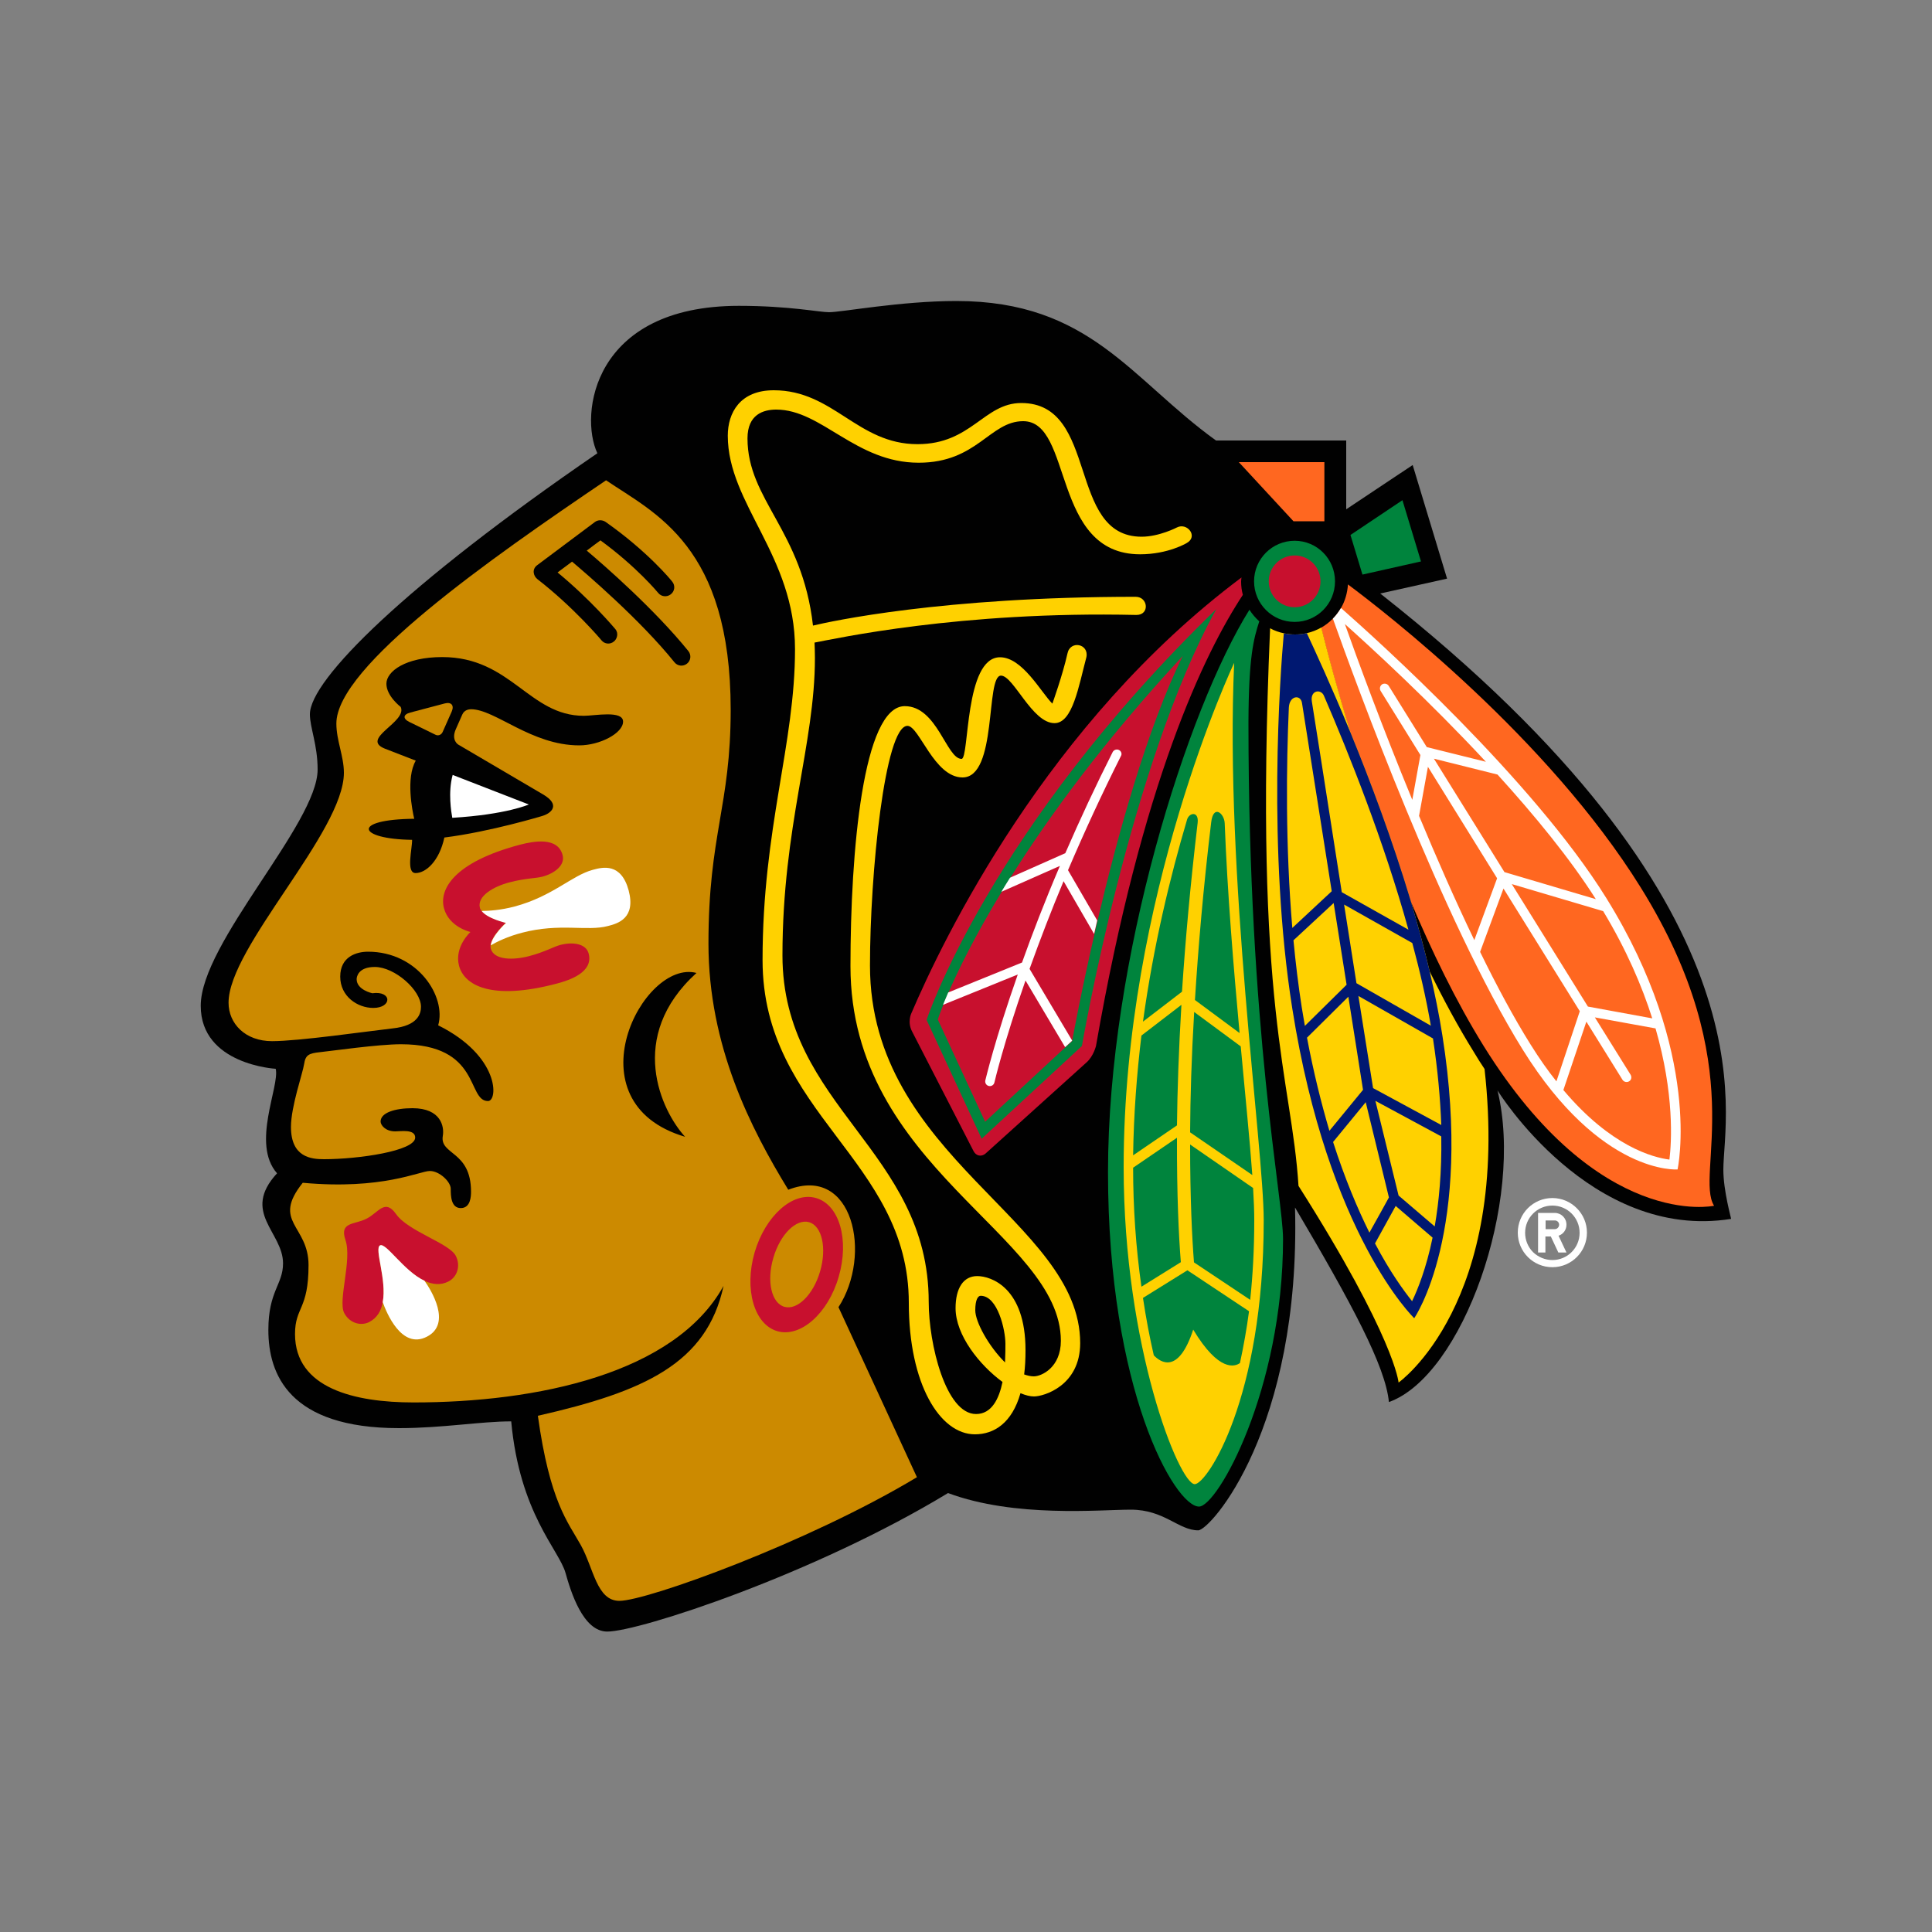 <?xml version="1.0" encoding="utf-8"?>
<!-- Generator: Adobe Illustrator 24.2.0, SVG Export Plug-In . SVG Version: 6.00 Build 0)  -->
<svg version="1.1" id="katman_1" xmlns="http://www.w3.org/2000/svg" xmlns:xlink="http://www.w3.org/1999/xlink" x="0px" y="0px"
	 viewBox="0 0 1000 1000" style="enable-background:new 0 0 1000 1000;" xml:space="preserve">
<rect x="0" y="0" width="1000" height="1000" fill="#808080" stroke="none"/>
<style type="text/css">
	.st0{clip-path:url(#SVGID_2_);fill:#FFFFFF;}
	.st1{clip-path:url(#SVGID_2_);fill:#010101;}
	.st2{clip-path:url(#SVGID_2_);fill:#FF6720;}
	.st3{fill:#FFD100;}
	.st4{fill:#001871;}
	.st5{fill:#C8102E;}
	.st6{fill:#00843D;}
	.st7{fill:#CC8A00;}
	.st8{fill:#FFFFFF;}
</style>
<g>
	<g>
		<defs>
			<rect id="SVGID_1_" x="103.3" y="154.9" width="793.5" height="690.3"/>
		</defs>
		<clipPath id="SVGID_2_">
			<use xlink:href="#SVGID_1_"  style="overflow:visible;"/>
		</clipPath>
		<path class="st0" d="M803.5,620.1c-9.9,0-17.9,8-17.9,17.9c0,9.9,8,17.9,17.9,17.9c9.9,0,17.9-8,17.9-17.9
			C821.4,628.2,813.4,620.1,803.5,620.1L803.5,620.1z M803.5,652.2c-3.7,0-7.3-1.5-10-4.1c-2.6-2.6-4.1-6.2-4.1-10
			c0-7.8,6.3-14.1,14.1-14.1c7.8,0,14.1,6.3,14.1,14.1C817.6,645.9,811.3,652.2,803.5,652.2L803.5,652.2z M810.8,633.9
			c0-3.4-2.7-6.1-6.1-6.1h-8.6v20.5h3.8V640h2.8l3.9,8.3h4.2l-4.1-8.7C809.2,638.8,810.8,636.5,810.8,633.9L810.8,633.9z
			 M804.8,636.2H800v-4.5h4.8c1.2,0,2.2,1,2.2,2.2C807,635.1,806,636.2,804.8,636.2L804.8,636.2z M804.8,636.2"/>
		<path class="st1" d="M892,605.4c0-28.8,28.3-136.1-177.6-298.2l34.6-7.7l-17.8-58.8l-34.4,22.9V228h-67.4
			c-43.9-31.6-65.1-72.2-134.4-72.2c-28.9,0-59.3,5.8-65.9,5.8c-5.1,0-20.5-3.3-46.7-3.3c-75.7,0-82.6,56.4-73.2,76.3
			c-99.5,68.2-148.8,117.3-148.8,135.1c0,6.9,4,15.8,4,28.6c0,28-60.5,89.7-60.5,122.3c0,30.5,38.8,32.6,38.8,32.6
			c2.2,9-12.8,38.8,0.7,54.1c-18.7,20.3,3.1,30.4,3.1,46.6c0,11-7.6,14.3-7.6,34.5c0,23,10.8,50.8,67.6,50.8
			c22.4,0,42.3-3.5,58.1-3.5c4.4,47.7,24.7,66.4,28.1,78.4c2.7,9.6,9,30.4,21.6,30.4c16.5,0,107.4-29.8,176.4-71.7
			c34.6,12.9,78.6,8.6,94.6,8.6c17.4,0,24.7,10.7,34.9,10.7c6.2,0,53.1-52.4,50.1-167.1c29.4,49.8,46.8,82.1,48.6,100.7
			c38.1-13.6,70.2-103.8,56.2-161.3c0,0,48.1,78.1,120.9,66.5C896.1,630.6,892,616.4,892,605.4L892,605.4z M892,605.4"/>
		<path class="st2" d="M849.2,459.3c-48.1-77.4-132.2-142.4-151.5-156.8c-0.3,4.4-1.5,8.6-3.6,12.2c-1.2,2-2.6,3.9-4.2,5.5
			c-1.8,1.8-3.8,3.4-6.1,4.7c3.3,13.3,8.4,32.4,15.2,54.6c10.1,24.7,21.5,55,31,86.6c11,26.1,23.6,52.2,38,75.4
			c59.6,95.8,119.2,82.6,119.2,82.6C877,607.6,907.1,552.3,849.2,459.3L849.2,459.3z M685.4,239.2h-44.2l28.3,30.6h16V239.2z
			 M685.4,239.2"/>
	</g>
	<path class="st3" d="M768.4,553.3c-1.9-2.8-3.7-5.7-5.5-8.7c-8.2-13.2-15.8-27.3-22.9-41.8c-2.9-12.3-6.3-24.6-9.9-36.8
		c-9.5-31.6-20.9-61.9-31-86.6c-6.8-22.2-11.9-41.3-15.2-54.6c-2.3,1.3-4.8,2.3-7.4,2.9c-2,0.5-4.1,0.7-6.2,0.7
		c-2,0-3.9-0.2-5.7-0.6c-2.5-0.5-5-1.4-7.2-2.6c-8.5,197.9,11.1,232.1,14.7,288.6c50,78.8,51.8,101.8,51.8,101.8
		S781.9,674.8,768.4,553.3L768.4,553.3z M768.4,553.3"/>
	<path class="st4" d="M746.6,536.1c-1.7-10.9-4-22.1-6.6-33.3c-2.9-12.3-6.3-24.6-9.9-36.8c-9.5-31.6-20.9-61.9-31-86.6
		c-9.9-24.1-18.5-42.7-22.7-51.7c-2,0.5-4.1,0.7-6.2,0.7c-2,0-3.9-0.2-5.7-0.6c-1.9,21.3-8.6,112.3,4.4,194.3
		c18.6,117.6,63.1,160.2,63.1,160.2S762.7,638,746.6,536.1L746.6,536.1z M746,582.3l-35.3-19.1c-1.1-6.8-4-25-7.6-47.7l38.6,22
		C744.2,553.9,745.5,568.8,746,582.3L746,582.3z M731,488.1c3.9,14.4,7.2,28.8,9.6,42.8l-38.5-22c-2.1-13.6-4.3-27.1-6.4-40.7
		L731,488.1z M685.3,360.2c12.9,29.9,30.9,74.9,43.7,121l-34.5-19.4C687,413.4,679,363,679,363C678.1,357.2,683.8,356.4,685.3,360.2
		L685.3,360.2z M667.1,366.3c0.3-6.4,6.1-6.9,6.8-2.5l15.4,97.5l-20.4,19C665.3,437.6,665.8,395.9,667.1,366.3L667.1,366.3z
		 M673.8,521.5c-1.8-11.5-3.2-23.1-4.3-34.8l20.8-19.3l6.7,42.3L675.4,531C674.9,527.9,674.3,524.7,673.8,521.5L673.8,521.5z
		 M676.5,537.1l21.4-21.2l7.6,48.2l-17.4,21.2C683.9,571.1,679.9,555.1,676.5,537.1L676.5,537.1z M690,591.1l16.9-20.6
		c2.8,11.5,11.6,47.7,12,49.3c-0.6,1.2-6.8,12.3-10.1,18.2C702.7,625.7,696.1,610.1,690,591.1L690,591.1z M730.9,673.5
		c-4.3-5.4-11.4-15.1-19.2-29.9l10.7-19.4l19.1,16.4C738.2,656.6,733.8,667.4,730.9,673.5L730.9,673.5z M742.6,634.8l-18.7-16
		c-4-16.4-8-32.7-12-49l34.1,18.4C746.3,606.6,744.8,622.1,742.6,634.8L742.6,634.8z M742.6,634.8"/>
	<path class="st5" d="M642.6,298.9C542.1,374,488.1,486.1,471.7,524.5c0,0-2.2,4.5,0.4,9.4l31.8,61.9c1.3,2.6,4.2,3.1,6.3,1.2
		l52.3-47.2c3.6-3.3,4.8-8.5,4.8-8.5c23.8-136.5,56.1-203.2,76-233.4c-0.6-2.2-0.9-4.5-0.9-6.8C642.4,300.2,642.5,299.6,642.6,298.9
		L642.6,298.9z M642.6,298.9"/>
	<path class="st6" d="M725.9,258.9l-26.9,18l6.2,20.5l30.3-6.8L725.9,258.9z M651.8,321.6c-2-1.8-3.7-3.8-5.1-6
		c-32.2,51.6-73.2,180.6-73.2,291.1c0,113,34.6,173.1,47.1,173.1c9.6,0,43.5-60.6,43.5-138.5c0-21.3-17.9-106.7-17.9-267.1
		C646.3,339.8,648.9,330.6,651.8,321.6L651.8,321.6z M479.6,527.9l28.5,61.5l51.9-48c0,0,25-145.8,69.6-226.2
		C511.9,429.3,479.6,527.9,479.6,527.9L479.6,527.9z M568.1,476.5c-0.6,2.4-1.1,4.7-1.6,7c-7,30.4-11.1,52.8-11.5,55.1
		c0,0.1,0,0.2,0,0.2l-3.6,3.3l-41.5,38.5l-24.5-52.9c0,0,0.8-2.6,2.8-7.5c0.7-1.8,1.6-3.9,2.7-6.4c4.9-11.3,13.6-29.2,27.5-52.1
		c1.4-2.4,3-4.8,4.5-7.3c19.5-31.1,48.2-70.6,89.3-114.9C593.5,377.5,578.2,433.5,568.1,476.5L568.1,476.5z M670.1,279.9
		c-11.6,0-21,9.4-21,21s9.4,21,21,21c11.6,0,20.9-9.4,20.9-21S681.7,279.9,670.1,279.9L670.1,279.9z M670.1,279.9"/>
	<path class="st3" d="M638.8,343.1c0,0-57.2,120.6-57.2,261c0,93,28.8,164.1,36.8,164.1c6.3,0,35.7-44.2,35.7-136.6
		C654.1,594.3,633.9,452.6,638.8,343.1L638.8,343.1z M614.4,424.3c1-3.7,6.2-4.7,5.5,1.6c-3.8,32.2-6.4,61.4-8.1,87.4l-20.2,15.5
		C597,489.5,605.7,453.7,614.4,424.3L614.4,424.3z M590.8,536l20.7-15.9c-1.4,23.5-2.1,44.3-2.3,62.4L586.5,598
		C586.8,576.7,588.4,555.9,590.8,536L590.8,536z M586.5,604.4l22.7-15.5c-0.1,29.3,0.9,50.9,2,64.4l-20.4,12.7
		C587.9,645.5,586.5,625,586.5,604.4L586.5,604.4z M641.8,705.5c-2.6,1.9-10.9,4.8-24.2-17.3c-7.7,23.5-17,16.9-20.4,13.3
		c-2.1-9.1-4-19-5.6-29.7l23-14.3l31.9,21.2C645.3,687.7,643.7,696.7,641.8,705.5L641.8,705.5z M649.2,631.7c0,15-0.8,28.7-2.1,41.1
		L618,653.4c-1-12.7-2-33.1-2-61l32.6,22.5C649,621.5,649.2,627.1,649.2,631.7L649.2,631.7z M648.2,608.2L616,586.1
		c0.1-18,0.7-38.7,2.1-62.3l24.1,17.8C644.6,567.4,646.9,590.5,648.2,608.2L648.2,608.2z M641.6,534.7l-23.1-17.1
		c1.7-27.1,4.3-57.8,8.4-91.9c1.1-9.6,6.8-4.7,7,0.4C635.3,462.5,638.5,500.7,641.6,534.7L641.6,534.7z M641.6,534.7"/>
	<path class="st3" d="M588.2,318.3c7,0,6.1-9.4-0.4-9.4c-100.5,0-158.1,12.8-167,14.9c-5.6-49.3-33.9-65-33.9-96.9
		c0-12.4,8.2-14.9,14.9-14.9c23.5,0,41.1,27.5,73.7,27.5c30.3,0,36.8-21.5,54.1-21.5c25.9,0,14.5,68.9,60.5,68.9
		c14.5,0,24.1-5.8,24.1-5.8c6.2-3.4,0.3-10.8-5-8.1c0,0-9.2,4.8-18.3,4.8c-38.8,0-21.9-69.2-62.3-69.2c-19.3,0-25.8,21.3-53.7,21.3
		c-31.1,0-43.5-27.9-74.4-27.9c-17.5,0-23.8,11.7-23.8,23.5c0,35.3,34.8,62.1,34.8,110.5c0,49.2-16.8,92.5-16.8,160.9
		c0,79.7,75.7,103.2,75.7,177.5c0,42,16.1,68,34.2,68c9.9,0,19.2-5.8,23.6-21.3c2.6,1.1,5,1.7,7,1.7c5,0,23.9-5.5,23.9-27.6
		c0-63.3-108.8-96.1-108.8-195.4c0-47.7,7.7-124.1,19.4-124.1c6.1,0,13.8,26.7,28.5,26.7c18.2,0,11.8-52.7,19.9-52.7
		c6.5,0,16.1,24.6,27.7,24.6c9.4,0,12.5-19.1,16.5-34.1c1.5-7-8.4-9-9.8-1.9c-2.5,11.2-7.8,25.9-7.8,25.9c-5.9-5.9-15.5-24-27.1-24
		c-18.5,0-15.8,52.6-19.9,52.6c-7.8,0-12.6-27.3-29.4-27.3c-21.6,0-28.1,75.3-28.1,134.6c0,104.3,108.9,139.2,108.9,193.9
		c0,13.8-10,18.4-14,18.4c-1.6,0-3.3-0.4-5-1c0.5-3.8,0.7-8,0.7-12.6c0-32.2-17.7-38.3-25-38.3c-7.2,0-11.2,6.3-11.2,16.6
		c0,13.9,12.3,29.4,24.3,38.2c-1.8,8.7-5.6,16.6-13.7,16.6c-15.7,0-24.5-36.3-24.5-58c0-78.4-75.7-101.1-75.7-179.4
		c0-66.7,16.8-109.5,16.8-153.9c0-2.8-0.1-5.4-0.2-8C432,330.7,496.9,316.2,588.2,318.3L588.2,318.3z M504.8,678.2
		c0-5.5,1.4-7.5,2.8-7.5c8.8,0,12.8,17.7,12.8,24.8c0,1.9,0,5.5-0.2,9.7C511.7,696.8,504.8,684.2,504.8,678.2L504.8,678.2z
		 M504.8,678.2"/>
	<path class="st7" d="M434,676.6c17.6-27.1,7.6-73.8-26-60.8c-19.4-31.7-41.3-74.4-41.3-127.4c0-56.4,11.5-71.2,11.5-121
		c0-84.9-39.3-101.7-64.5-118.8c-60,40.6-139.6,96.3-139.6,125.9c0,8.8,3.9,16.9,3.9,25.5c0,30.6-59.7,90.2-59.7,119
		c0,10.8,8.6,19.9,22.5,19.9c13.9,0,49.2-5.1,62.4-6.6c13.3-1.4,14.7-7.8,14.7-11.2c0-8.6-13.6-20.6-23.9-20.6
		c-8.6,0-9.4,5.1-9.4,6.3c0,5.6,8.1,7.3,8.1,7.3c10.3-1.4,10.3,7.6,0.5,7.6c-8.1,0-17.1-5.9-17.1-16.2c0-10.3,8.3-12.9,14.4-12.9
		c25.8,0,40.6,23.3,36.3,38.1c32,15.9,31,39.2,25.8,39.2c-11.1,0-3.4-29.4-45.1-29.4c-11.7,0-36.1,3.5-41.9,4.1
		c-5.7,0.6-7.5,1.4-8.2,6.2c-0.7,4.7-6.8,21.9-6.8,32.5c0,15.7,10.4,16.7,17.1,16.7c17.5,0,47.2-4.2,47.2-11.2
		c0-4.5-7.5-3.2-10.3-3.2c-5.2,0-7.6-3.3-7.6-5.1c0-4.6,7.5-6.9,16.5-6.9c14.9,0,16.5,9.7,15.7,14.3c-1.7,10,14.6,7.6,14.6,28.9
		c0,2.4-0.2,8.5-5.3,8.5c-5.1,0-5.2-6.4-5.2-10c0-3.6-5.8-9.2-10.8-9.2c-5.3,0-24.5,9.9-65.8,6.1c-16.3,20.4,3,21.9,3,42.6
		c0,23.2-7,21.6-7,35.7c0,28.1,30.8,35.4,61.4,35.4c63.6,0,135.2-14.8,160.4-60.3c-8.7,40.2-41.1,54.7-96.1,67.2
		c6.2,44.6,15.5,54.9,22.2,66.9c6.7,12,8.2,28.9,20,28.9c14.2,0,97.8-30.2,154-64L434,676.6z M278.1,292.5l29.8-22.3
		c1.6-1.2,3.8-1.2,5.5-0.1c21.8,15.3,34,30.2,34.5,30.9c1.7,2,1.4,5-0.7,6.6c-2,1.6-5,1.3-6.6-0.8c-0.1-0.1-10.9-13.3-29.8-27.1
		c-1.4,1-4.1,3-7.1,5.3c9.4,7.9,35.3,30.6,52.6,52c1.6,2,1.3,4.9-0.7,6.5c-2,1.6-4.9,1.3-6.5-0.7c-17.7-22-45.8-46-53-52.1
		c-2.8,2.1-5.5,4.1-7.5,5.6c17,14,29.2,28.5,29.8,29.2c2,2.3,0.9,5.3-0.6,6.5c-2,1.7-4.9,1.4-6.5-0.6c-0.1-0.2-14.5-17.2-33.1-31.6
		C275.9,298,275.3,294.5,278.1,292.5L278.1,292.5z M215.1,451.9c-5.1,0-1.7-12.6-1.8-17.2c-28.5-0.4-31.6-10.6,1.1-10.9
		c-1-4.2-4.4-21.1,0.8-30.1l-16-6.2c-13-5.2,11.8-13.8,8.2-21.6c0,0-7.4-5.6-7.4-12s9.9-13.8,28.9-13.8c35.6,0,44.9,30.4,73.3,30.4
		c5.5,0,20.3-3,20.3,3c0,6-12,12.3-22.7,12.3c-24.8,0-43.5-18.7-56-18.7c-1.2,0-3.5,0.4-4.5,2.7l-3.4,7.7c-2.5,5.7,1.3,7.9,1.3,7.9
		l43.9,25.8c9.2,5.4,4.3,9.7-0.3,11.1c0,0-26.9,8.2-50.8,11.2C227.4,445.6,220.5,451.9,215.1,451.9L215.1,451.9z M354.6,588.4
		c-60.2-17.8-21.9-92.2,5.9-84.8C324,536.7,342.4,575.1,354.6,588.4L354.6,588.4z M354.6,588.4"/>
	<path class="st7" d="M230.2,364.1l-17.8,4.7c-3.8,1-4,3.2-0.5,4.9l13.5,6.6c1.4,0.7,3,0.1,3.7-1.4l4.7-10.6
		C235.2,365.1,233.6,363.2,230.2,364.1L230.2,364.1z M230.2,364.1"/>
	<path class="st5" d="M422.4,620.1c-12-3.5-26.2,9.1-31.8,28.1c-5.5,19-0.3,37.3,11.7,40.8c12,3.5,26.3-9.1,31.8-28.1
		C439.7,641.8,434.5,623.6,422.4,620.1L422.4,620.1z M424.5,658c-3.5,12.1-11.8,20.3-18.5,18.4c-6.7-1.9-9.3-13.3-5.7-25.4
		c3.5-12.1,11.8-20.3,18.5-18.4C425.5,634.6,428,646,424.5,658L424.5,658z M205,628.4c-5.8-8.2-9-0.8-15.3,2.4
		c-6.2,3.2-14.1,1.5-10.9,11c3.5,10.2-3.9,31.2-0.7,37.7c2.6,5.1,8.3,7.1,13,4.8c4.2-2.2,6.2-5.9,7-10.2c2.2-11.7-4.5-27.9-1.4-29.4
		c3.1-1.6,12.3,13.3,23.1,18.3c4,1.8,8.2,2.4,12.3,0.3c4.7-2.4,6.4-8.3,3.8-13.3C232.6,643.5,211.2,637.3,205,628.4L205,628.4z
		 M290,489.1c-3.2,0.8-8.1,3.7-16.2,5.8c-8,2.1-18.2,2.2-19.8-4c-0.1-0.5-0.1-1.1-0.1-1.7c0.6-5,7.9-11.6,7.9-11.6
		s-9.6-2.2-12.6-6.2c-0.4-0.5-0.7-1-0.8-1.5c-1.6-6.1,7.2-11.1,15.3-13.2c8-2.1,13.8-2.1,16.9-2.9c6.5-1.7,12-6,10.6-11.2
		c-2.5-9.6-15-7.2-22-5.4c-34.4,9.1-42,23.2-39.4,32.9c2.6,9.8,13.7,12.3,13.7,12.3s-8.5,7.7-5.9,17.5c2.6,9.8,16.2,18.3,50.6,9.2
		c6.9-1.8,19-6,16.5-15.5C303.4,488.4,296.5,487.4,290,489.1L290,489.1z M670.1,287.5c-7.4,0-13.4,6-13.4,13.4
		c0,7.4,6,13.4,13.4,13.4c7.4,0,13.4-6,13.4-13.4C683.5,293.5,677.5,287.5,670.1,287.5L670.1,287.5z M670.1,287.5"/>
	<path class="st8" d="M234.3,401.1c-2.5,9-0.7,19.4-0.2,22.2c28.1-1.7,39.6-6.9,39.6-6.9L234.3,401.1z M196.7,644.6
		c-3.1,1.6,3.6,17.7,1.4,29.4c1.9,5.3,9.7,24.6,22.8,17.9c13.2-6.7,2.1-24.4-1.2-29C209,657.9,199.8,643,196.7,644.6L196.7,644.6z
		 M306.9,450.2c-10.9,2.9-20.8,13.7-40.5,19c-7.2,1.9-13.4,2.3-17.1,2.3c3,4,12.6,6.2,12.6,6.2s-7.3,6.6-7.9,11.6
		c3.3-1.9,8.8-4.6,16.1-6.5c19.7-5.2,33.7-0.6,44.6-3.5c5.1-1.3,14.5-4,10.7-18.4C321.5,446.5,312,448.8,306.9,450.2L306.9,450.2z
		 M579.2,388.2c-1.2-0.6-2.7-0.1-3.3,1.1c-8.7,17.2-16.8,34.6-24.5,52.3l-28.6,12.7c-1.5,2.4-3.1,4.9-4.5,7.3l30.3-13.4
		c-7.9,18.5-14.4,35.4-19.6,50l-38.2,15.5c-0.9,2.1-1.8,4.2-2.7,6.4l38.7-15.7c-11.9,33.8-16.7,54.5-16.8,54.8
		c-0.3,1.3,0.5,2.6,1.8,2.9c1.3,0.3,2.6-0.5,2.9-1.8c0.1-0.4,4.7-20.2,16.1-52.8l20.5,34.5l3.6-3.3c0,0,0-0.1,0-0.2l-22-37
		c5.5-15.3,11.3-30.4,17.6-45.4l15.8,27.3c0.5-2.3,1.1-4.6,1.6-7l-15.1-26c8.5-19.9,17.6-39.6,27.3-58.9
		C580.9,390.3,580.4,388.8,579.2,388.2L579.2,388.2z M831.4,464.8c-38-61.2-118.9-133.9-137.3-150.1c-1.2,2-2.6,3.9-4.2,5.5
		c11.7,32.9,56.7,156.2,98.2,223c40.6,65.3,80.2,62.1,80.2,62.1S881.6,545.6,831.4,464.8L831.4,464.8z M855.2,527.1l-33.3-6.1
		l-39.4-63.4l47.3,14C841.9,491.7,849.9,510.4,855.2,527.1L855.2,527.1z M826,465.4l-47.3-14l-36.5-58.7l32.9,8.2
		C794.2,421.9,812.6,444.3,826,465.4L826,465.4z M696.1,323c14.4,12.9,43.9,40,73,71.3l-30.6-7.6l-19.7-31.7
		c-0.7-1.1-2.2-1.5-3.4-0.8c-1.1,0.7-1.5,2.2-0.8,3.4l20.6,33.2L731,414C715.2,375.7,702.5,341,696.1,323L696.1,323z M734.5,422.3
		l4.6-25.4l35.8,57.7l-11.8,32C753.1,465.8,743.4,443.7,734.5,422.3L734.5,422.3z M792.2,540.6c-8.7-13.9-17.5-30.3-26.1-47.9
		l12.1-32.8l39.5,63.5l-12.1,36.3C801.1,554.1,796.7,547.8,792.2,540.6L792.2,540.6z M864.1,600.2c-8.6-1.1-30.3-6.8-54.9-36
		l11.9-35.4l18.7,30.1c0.7,1.1,2.2,1.5,3.4,0.8c1.2-0.7,1.5-2.2,0.8-3.4l-18.5-29.7l31.4,5.7C866.7,566.3,865.2,591,864.1,600.2
		L864.1,600.2z M864.1,600.2"/>
</g>
</svg>
